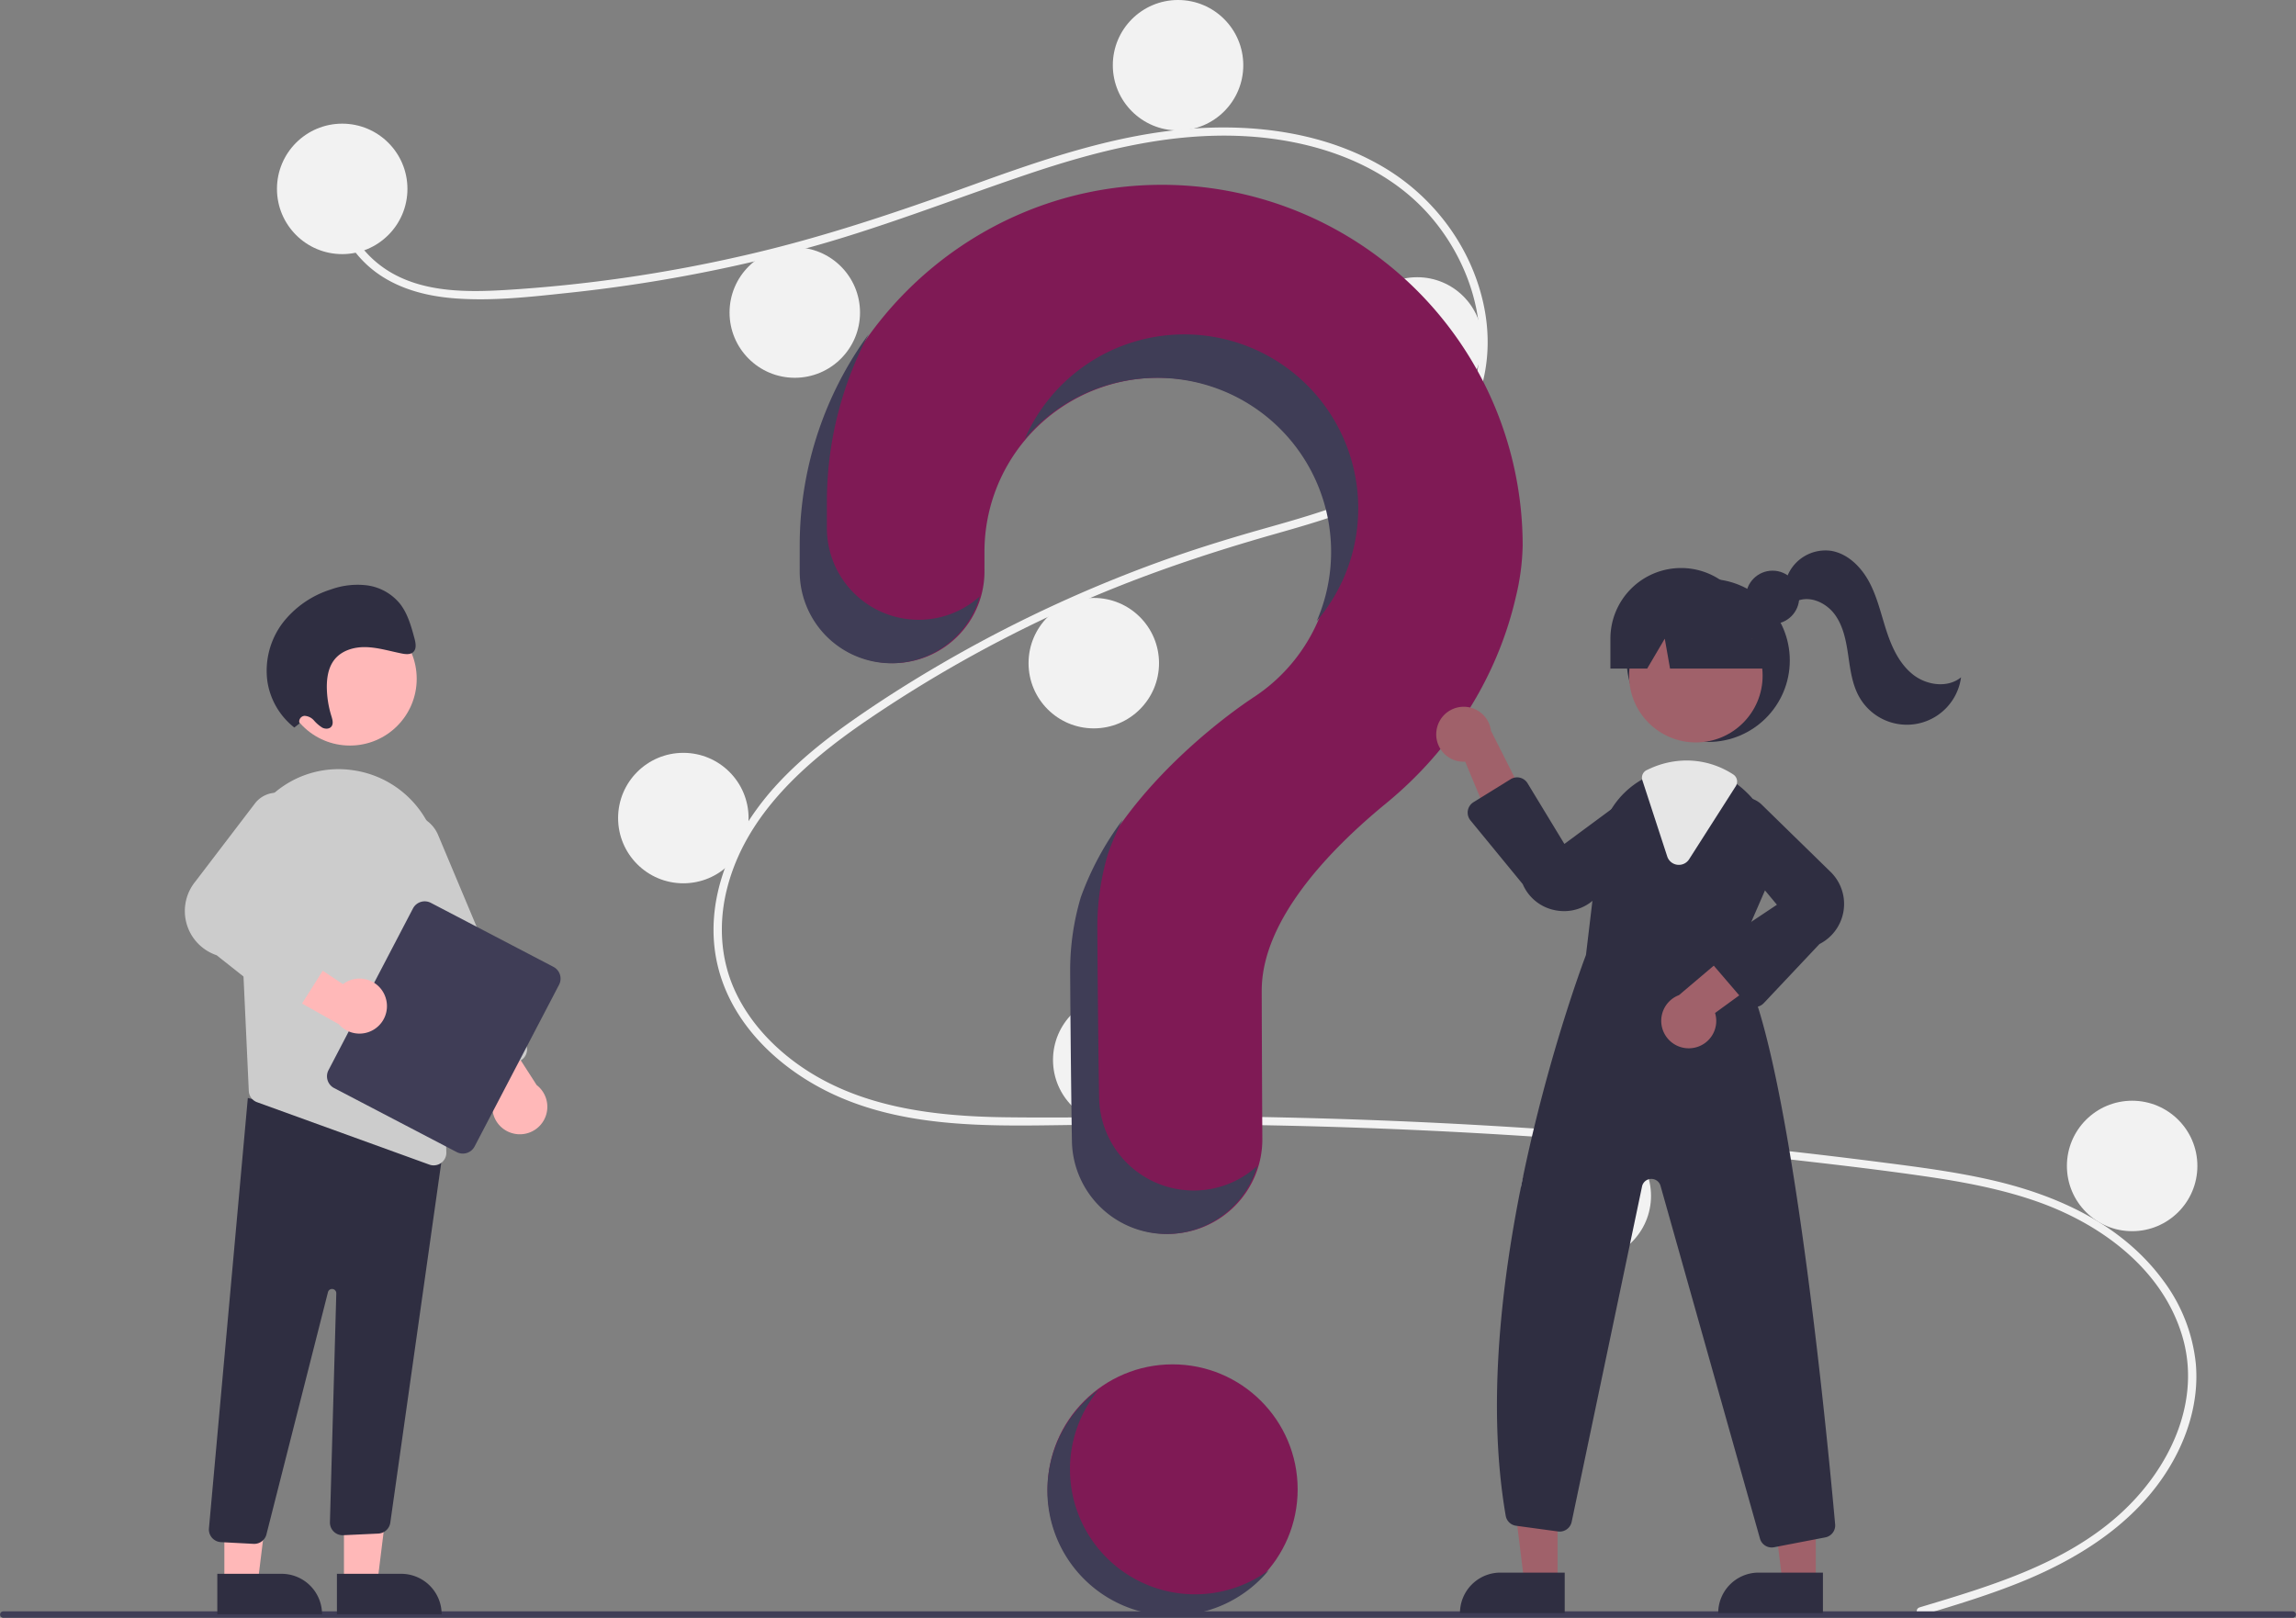 <svg height="595.262" viewBox="0 0 844.675 595.262" width="844.675" xmlns="http://www.w3.org/2000/svg"><rect x="0" y="0" width="844.675" height="595.262" fill="#808080" stroke="none"/><circle cx="431.393" cy="548" fill="#7f1a55" r="46"/><g fill="#f2f2f2"><path d="m883.862 743.785c25.735-7.729 53.094-15.788 73.503-34.161 18.238-16.418 30.55-41.489 22.995-66.112-7.54-24.572-30.124-40.956-53.442-49.105-13.225-4.622-27.061-7.186-40.891-9.2-15.035-2.19-30.136-3.984-45.23-5.71q-91.677-10.486-184.044-12.811c-30.385-.765-60.764-.747-91.152-.306-27.139.394-55.722.384-80.899-11.151-19.578-8.97-37.348-25.289-42.803-46.734-6.297-24.755 5.318-49.964 21.98-67.892 8.783-9.45 19.047-17.404 29.636-24.717 11.487-7.934 23.375-15.306 35.521-22.188a494.634 494.634 0 0 1 74.767-34.468c12.746-4.634 25.68-8.633 38.728-12.321 11.017-3.115 22.068-6.234 32.716-10.477 20.583-8.204 40.161-22.1 45.395-44.881 4.96-21.591-3.403-45.031-18.065-61.071-16.963-18.557-42.539-26.692-67.06-28.008-27.528-1.478-54.422 5.412-80.297 14.156-27.597 9.326-54.599 20.049-82.778 27.603a556.958 556.958 0 0 1 -85.196 15.837c-14.082 1.5-28.59 3.193-42.756 2.045-11.872-.962-23.684-4.454-32.434-12.88-7.503-7.225-11.972-17.154-10.435-27.632.279-1.903 3.17-1.094 2.893.798-1.87 12.755 6.8 24.509 17.484 30.529 12.348 6.958 27.374 6.968 41.122 6.172a537.825 537.825 0 0 0 88.515-12.796c28.593-6.531 56.164-15.866 83.704-25.839 26.156-9.472 52.897-18.716 80.84-20.767 24.246-1.78 49.752 1.752 70.874 14.423 18.564 11.136 32.215 29.707 36.565 51.018 4.25 20.825-1.636 41.785-17.4 56.317-16.321 15.046-38.701 21.479-59.557 27.404-26.452 7.514-52.337 16.298-77.392 27.703a485.824 485.824 0 0 0 -72.8 40.928c-22.246 15.202-44.201 34.331-51.237 61.451-3.277 12.633-2.672 26.032 2.812 37.965 4.876 10.61 12.907 19.535 22.262 26.419 22.321 16.424 50.453 19.797 77.414 20.132 30.281.377 60.564-.645 90.855-.148q92.599 1.52 184.819 11.273 23.108 2.446 46.158 5.407c13.822 1.776 27.69 3.541 41.278 6.695 24.162 5.608 47.674 16.392 62.692 36.878a61.319 61.319 0 0 1 11.947 30.446c1.051 11.524-1.77 23.069-6.98 33.321-11.532 22.69-33.134 37.123-56.073 46.605-12.287 5.079-25.032 8.926-37.752 12.746-1.853.557-2.645-2.338-.798-2.893z" transform="translate(-177.662 -152.369)"/><circle cx="125.893" cy="69.5" r="24"/><circle cx="292.393" cy="115" r="24"/><circle cx="433.393" cy="24" r="24"/><circle cx="521.393" cy="126" r="24"/><circle cx="402.393" cy="244" r="24"/><circle cx="251.393" cy="301" r="24"/><circle cx="411.393" cy="390" r="24"/><circle cx="583.393" cy="440" r="24"/><circle cx="784.393" cy="429" r="24"/></g><path d="m604.128 220.373c-71.892.508-130.756 58.93-131.777 130.816-.009.664-.014 5.33-.013 11.434a33.748 33.748 0 0 0 33.744 33.746h0a33.769 33.769 0 0 0 33.761-33.798c-.003-4.152-.006-7.026-.006-7.202a64 64 0 1 1 98.52 53.879l.012.014s-48.028 30.92-62.671 73.335l.012.003a94.004 94.004 0 0 0 -3.874 26.768c0 3.725.219 36.321.643 62.778a34.786 34.786 0 0 0 34.79 34.222h0a34.796 34.796 0 0 0 34.794-35.011c-.147-24.229-.227-52.442-.227-54.489 0-26.045 25.125-51.995 45.764-68.917 23.766-19.487 40.868-46.043 47.737-75.999a86.762 86.762 0 0 0 2.499-18.834 132.75 132.75 0 0 0 -133.709-132.747z" fill="#7f1a55" transform="translate(-177.662 -152.369)"/><path d="m1021.147 747.631h-842.294a1.191 1.191 0 0 1 0-2.381h842.294a1.191 1.191 0 0 1 0 2.381z" fill="#3f3d56" transform="translate(-177.662 -152.369)"/><circle cx="628.449" cy="242.996" fill="#2f2e41" r="30"/><path d="m573.012 582.129h-12.259l-5.833-47.288h18.095z" fill="#a0616a"/><path d="m551.996 578.626h23.644a0 0 0 0 1 0 0v14.887a0 0 0 0 1 0 0h-38.531a0 0 0 0 1 0 0 14.887 14.887 0 0 1 14.887-14.887z" fill="#2f2e41"/><path d="m668.012 582.129h-12.259l-5.833-47.288h18.095z" fill="#a0616a"/><path d="m646.996 578.626h23.644a0 0 0 0 1 0 0v14.887a0 0 0 0 1 0 0h-38.531a0 0 0 0 1 0 0 14.887 14.887 0 0 1 14.887-14.887z" fill="#2f2e41"/><circle cx="623.89" cy="248.61" fill="#a0616a" r="24.561"/><g transform="translate(-177.662 -152.369)"><path d="m816.191 504.775 10.99-25.25a31.383 31.383 0 0 0 -6.95-35.6 31.873 31.873 0 0 0 -3.07-2.67 30.935 30.935 0 0 0 -18.99-6.57 32.179 32.179 0 0 0 -13.4 2.98c-.36.16-.71.33-1.07.5-.69.33-1.37.69-2.03 1.06a31.678 31.678 0 0 0 -15.7 23.88l-4.85 40.64c-1.22 3.19-44.74 118.39-29.52 206.34a4.467 4.467 0 0 0 3.82 3.67l15.43 2.1a4.497 4.497 0 0 0 5.01-3.53l25.89-123.41a3.503 3.503 0 0 1 6.8-.23l36.58 129.78a4.471 4.471 0 0 0 4.31 3.28 5.122 5.122 0 0 0 .87-.08l18.85-3.63a4.471 4.471 0 0 0 3.63-4.81c-2.77-30.89-17.49-185.62-36.6-208.45z" fill="#2f2e41"/><path d="m706.102 421.419a10.056 10.056 0 0 0 10.594 11.203l13.729 32.992 10.385-15.394-14.629-28.97a10.11 10.11 0 0 0 -20.079.169z" fill="#a0616a"/><path d="m800.19 537.996a10.056 10.056 0 0 0 8.427-12.913l28.885-21.038-17.39-6.512-24.764 20.977a10.11 10.11 0 0 0 4.842 19.487z" fill="#a0616a"/><path d="m753.102 487.61a17.057 17.057 0 0 1 -3.298-.325 16.305 16.305 0 0 1 -11.948-9.616l-19.234-23.453a4.501 4.501 0 0 1 1.111-6.681l13.684-8.471a4.5 4.5 0 0 1 6.215 1.49l13.556 22.334 25.961-19.187a9.721 9.721 0 0 1 11.31 15.562l-25.912 23.637a16.253 16.253 0 0 1 -11.446 4.71z" fill="#2f2e41"/><path d="m823.252 522.883c-.035 0-.071 0-.106-.001a4.508 4.508 0 0 1 -3.311-1.57l-12.166-14.193a4.5 4.5 0 0 1 .92-6.673l22.781-15.188-20.638-24.812a9.721 9.721 0 0 1 14.887-12.183l25.084 24.513a16.525 16.525 0 0 1 -3.675 26.94l-20.501 21.754a4.507 4.507 0 0 1 -3.275 1.413z" fill="#2f2e41"/><path d="m795.307 470.584a4.632 4.632 0 0 1 -.584-.037 4.461 4.461 0 0 1 -3.71-3.069l-9.142-28.029a3.083 3.083 0 0 1 1.594-3.725l.297-.14c.269-.128.535-.254.807-.375a32.574 32.574 0 0 1 13.603-3.023 31.327 31.327 0 0 1 17.161 5.157 3.13 3.13 0 0 1 .901 4.294l-17.15 26.868a4.455 4.455 0 0 1 -3.777 2.08z" fill="#e6e6e6"/></g><circle cx="652.101" cy="219.786" fill="#2f2e41" r="9.817"/><path d="m796.111 361.365a26 26 0 0 0 -26 26v11h13.529l6.471-11 1.941 11h41.059l-11-11a26 26 0 0 0 -26-26z" fill="#2f2e41" transform="translate(-177.662 -152.369)"/><path d="m834.809 365.431a15.15 15.15 0 0 1 16.481-10.396c6.256 1.046 11.202 6.075 14.149 11.691s4.308 11.903 6.289 17.928 4.791 12.084 9.793 15.984 12.677 4.958 17.59.946a20.118 20.118 0 0 1 -37.477 7.181c-2.592-4.612-3.261-10.017-4.03-15.251s-1.767-10.65-4.862-14.94-8.888-7.093-13.804-5.139z" fill="#2f2e41" transform="translate(-177.662 -152.369)"/><path d="m515.609 380.408a33.748 33.748 0 0 1 -33.744-33.746c-0-6.104.004-10.771.013-11.434a131.507 131.507 0 0 1 15.359-59.909 131.803 131.803 0 0 0 -25.359 75.909c-.009.664-.014 5.33-.013 11.434a33.748 33.748 0 0 0 33.744 33.746 33.773 33.773 0 0 0 32.488-24.591 33.622 33.622 0 0 1 -22.488 8.591z" fill="#3f3d56" transform="translate(-177.662 -152.369)"/><path d="m606.415 291.478a64.004 64.004 0 0 1 55.659 89.413 63.997 63.997 0 1 0 -107.426-66.985 63.871 63.871 0 0 1 51.767-22.428z" fill="#3f3d56" transform="translate(-177.662 -152.369)"/><path d="m616.797 590.408a34.787 34.787 0 0 1 -34.79-34.222c-.423-26.456-.643-59.052-.643-62.778a94.004 94.004 0 0 1 3.874-26.768l-.012-.003a95.069 95.069 0 0 1 5.494-12.701 110.047 110.047 0 0 0 -15.494 28.701l.012.003a94.004 94.004 0 0 0 -3.874 26.768c0 3.725.219 36.321.643 62.778a34.787 34.787 0 0 0 34.79 34.222 34.803 34.803 0 0 0 33.402-25.048 34.66 34.66 0 0 1 -23.402 9.048z" fill="#3f3d56" transform="translate(-177.662 -152.369)"/><path d="m126.541 582.585 12.259-.001 5.833-47.288-18.095.001z" fill="#ffb8b8"/><path d="m301.576 731.451h38.531a0 0 0 0 1 0 0v14.887a0 0 0 0 1 0 0h-23.644a14.887 14.887 0 0 1 -14.887-14.887 0 0 0 0 1 0-0z" fill="#2f2e41" transform="matrix(-1 0 -0 -1 464.054 1325.404)"/><path d="m82.541 582.585 12.259-.001 5.833-47.288-18.095.001z" fill="#ffb8b8"/><path d="m257.576 731.451h38.531a0 0 0 0 1 0 0v14.887a0 0 0 0 1 0 0h-23.644a14.887 14.887 0 0 1 -14.887-14.887 0 0 0 0 1 0-0z" fill="#2f2e41" transform="matrix(-1 0 -0 -1 376.054 1325.406)"/><path d="m270.917 720.411-11.975-.63a4.673 4.673 0 0 1 -4.419-4.967l14.313-158.466 65.911 17.786 6.35-1.732-19.858 140.285a4.696 4.696 0 0 1 -4.358 3.945l-12.909.601a4.674 4.674 0 0 1 -4.931-4.796l2.339-84.196a1.558 1.558 0 0 0 -3.083-.36l-22.557 88.812a4.646 4.646 0 0 1 -4.569 3.725c-.084 0-.168-.002-.253-.007z" fill="#2f2e41" transform="translate(-177.662 -152.369)"/><circle cx="128.742" cy="249.759" fill="#ffb8b8" r="24.561"/><g transform="translate(-177.662 -152.369)"><path d="m265.512 474.287 2.701 58.267.976 21.199a4.642 4.642 0 0 0 3.074 4.175l63.336 22.943a4.477 4.477 0 0 0 1.6.28 4.644 4.644 0 0 0 4.664-4.788l-2.597-104.767a36.93 36.93 0 0 0 -30.744-35.677c-.613-.093-1.236-.187-1.859-.27a36.249 36.249 0 0 0 -29.165 9.441 37.236 37.236 0 0 0 -11.986 29.196z" fill="#ccc"/><path d="m365.855 569.245a10.064 10.064 0 0 1 -5.369-15.227l-21.478-28.56 18.534-1.147 17.554 27.297a10.111 10.111 0 0 1 -9.242 17.637z" fill="#ffb8b8"/><path d="m350.753 548.85a4.644 4.644 0 0 1 -2.541-2.518l-32.358-77.094a12.463 12.463 0 1 1 22.984-9.647l32.358 77.095a4.679 4.679 0 0 1 -2.5 6.118l-14.365 6.029a4.642 4.642 0 0 1 -3.577.017z" fill="#ccc"/><path d="m298.508 546.131 31.079-59.509a4.878 4.878 0 0 1 6.575-2.063l45.112 23.56a4.878 4.878 0 0 1 2.063 6.575l-31.079 59.509a4.878 4.878 0 0 1 -6.575 2.063l-45.111-23.56a4.878 4.878 0 0 1 -2.063-6.575z" fill="#3f3d56"/><path d="m319.351 518.943a10.064 10.064 0 0 0 -15.517-4.46l-29.778-19.754-.051 18.57 28.286 15.912a10.111 10.111 0 0 0 17.06-10.267z" fill="#ffb8b8"/><path d="m281.701 523.119-24.337-19.278a17.163 17.163 0 0 1 -7.823-27.135l22.097-28.96a10.096 10.096 0 0 1 17.13 10.284l-17.484 28.6 25.694 12.187a4.674 4.674 0 0 1 1.948 6.72l-10.372 16.414a4.682 4.682 0 0 1 -3.167 2.111c-.026.004-.051.008-.077.012a4.696 4.696 0 0 1 -3.609-.956z" fill="#ccc"/><path d="m287.845 418.574a2.135 2.135 0 0 1 1.856-2.819 4.93 4.93 0 0 1 3.476 1.715 13.833 13.833 0 0 0 3.071 2.637c1.188.599 2.8.514 3.477-.628.636-1.072.2-2.508-.185-3.753a36.907 36.907 0 0 1 -1.63-9.77c-.111-3.7.411-7.562 2.46-10.448 2.644-3.725 7.371-5.139 11.845-5.036s8.875 1.484 13.307 2.357c1.53.301 3.328.456 4.352-.73 1.088-1.261.688-3.301.226-5.004-1.201-4.417-2.475-8.985-5.265-12.552a18.898 18.898 0 0 0 -12.061-6.79 28.938 28.938 0 0 0 -13.462 1.528 36.096 36.096 0 0 0 -17.683 12.319 29.236 29.236 0 0 0 -5.578 21.6 26.667 26.667 0 0 0 9.886 16.855z" fill="#2f2e41"/><path d="m598.92 735.149a45.994 45.994 0 0 1 -17.07-71.489 45.997 45.997 0 1 0 62.569 66.464 45.969 45.969 0 0 1 -45.499 5.025z" fill="#3f3d56"/></g></svg>